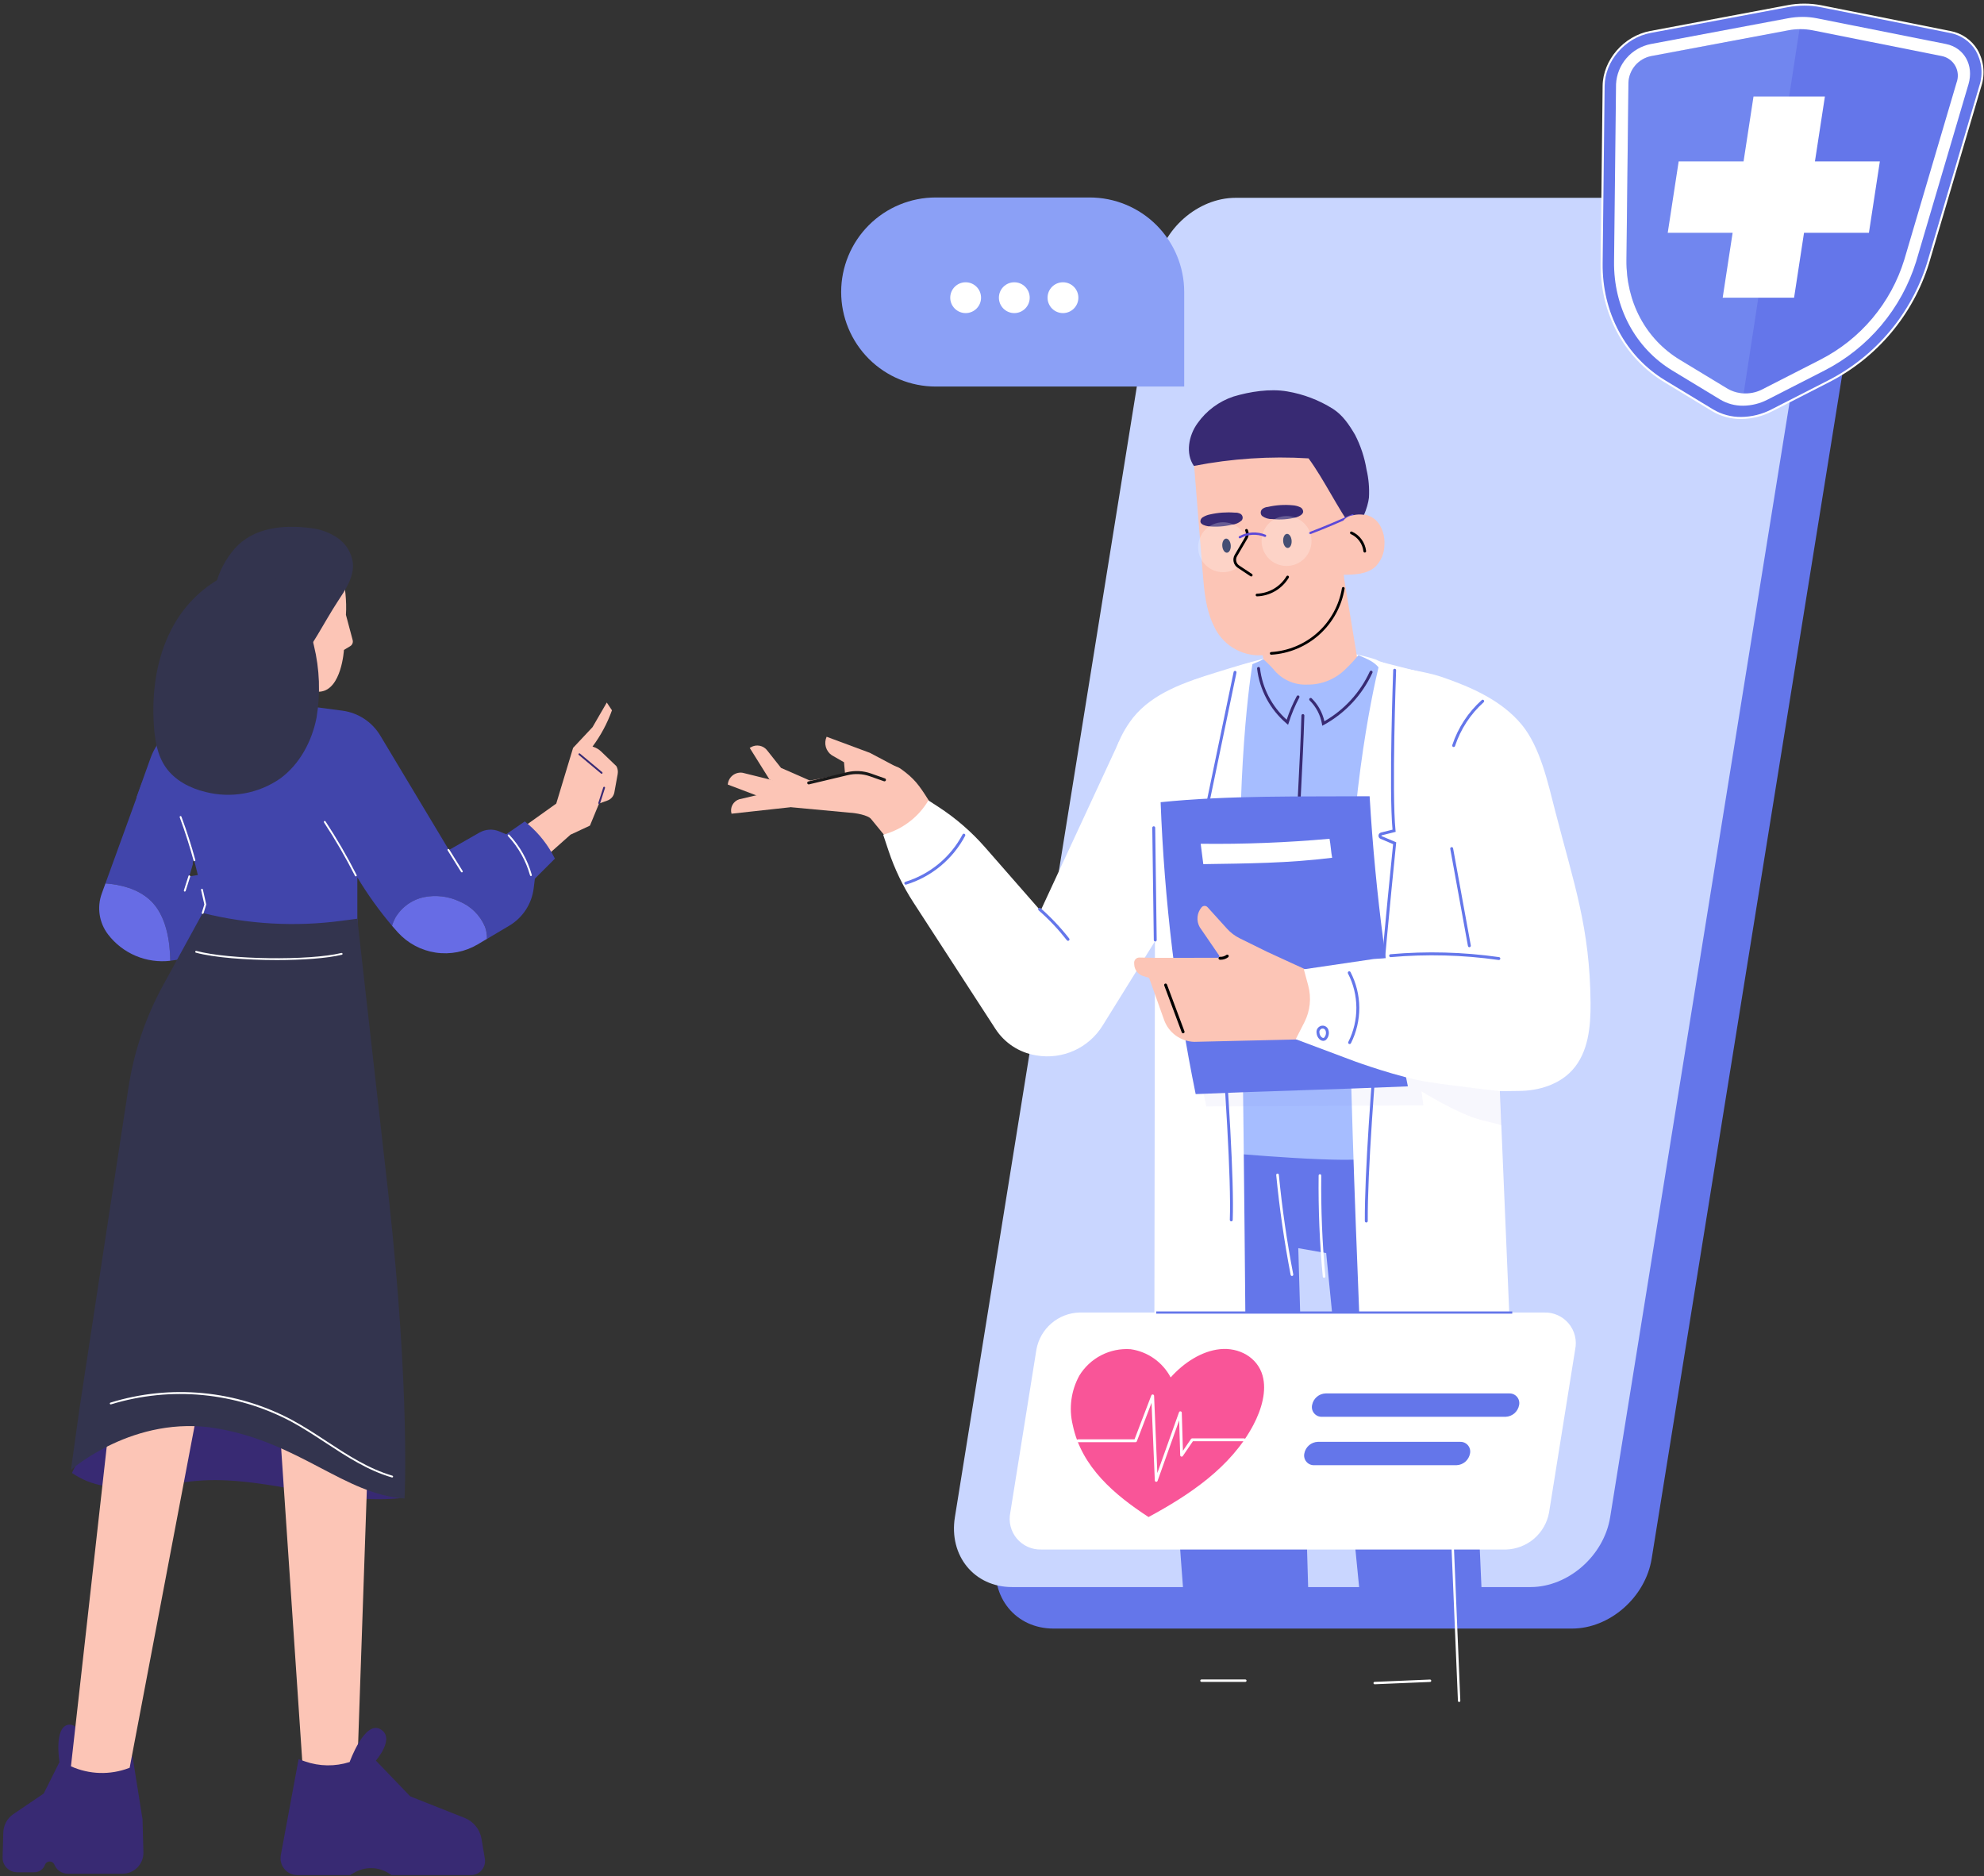 <svg width="478" height="452" viewBox="0 0 478 452" fill="none" xmlns="http://www.w3.org/2000/svg">
<rect x="0" y="0" width="478" height="452" fill="#333333" stroke="none"/>
<path d="M62.51 227.958L60.785 208.813L45.607 211.141L46.493 208.141L34.276 188.412L25.404 212.85C29.081 213.124 33.232 214.138 36.204 216.92C40.088 220.552 40.962 226.867 41.019 231.485C41.275 231.455 41.531 231.421 41.787 231.38L62.51 227.958Z" fill="#4145AB"/>
<path d="M36.206 216.92C33.231 214.137 29.081 213.12 25.406 212.85L24.52 215.288C23.926 216.925 23.753 218.685 24.018 220.407C24.282 222.129 24.976 223.756 26.034 225.14C27.768 227.406 30.061 229.183 32.689 230.295C35.317 231.408 38.189 231.818 41.023 231.486C40.966 226.867 40.091 220.551 36.206 216.92Z" fill="#676CE5"/>
<path d="M81.369 133.273C81.369 133.273 83.812 141.551 83.342 148.131L84.966 154.218C85.04 154.495 85.022 154.79 84.913 155.056C84.805 155.322 84.613 155.546 84.366 155.693L82.866 156.593C82.866 156.593 82.303 166.174 77.133 166.645H72.903L72.433 175.575H58.803L59.742 165.705L55.983 149.725V136.095L68.672 127.635L81.369 133.273Z" fill="#FCC5B6"/>
<path d="M71.113 160.608C75.013 156.327 78.176 149.756 81.361 144.923C83.219 142.102 85.307 139.058 85.023 135.692C84.881 134.501 84.491 133.353 83.878 132.321C83.265 131.289 82.443 130.397 81.465 129.702C79.493 128.324 77.202 127.472 74.808 127.227C68.096 126.363 61.029 127.127 56.537 132.186C54.307 134.746 52.723 137.802 51.917 141.099C51.111 144.397 51.108 147.839 51.906 151.138C52.636 154.038 50.933 157.409 51.891 160.232C52.561 162.204 55.736 164.24 58.191 164.732C60.518 165.125 62.904 164.955 65.152 164.238C67.4 163.521 69.444 162.276 71.113 160.608Z" fill="#33344E"/>
<path d="M125.278 199.853L134.017 193.611L138.074 180.19L142.756 175.196L146.19 169.266L147.439 171.138C146.317 174.266 144.739 177.211 142.756 179.877L142.992 179.955C143.681 180.184 144.311 180.565 144.834 181.069L148.513 184.604C148.828 185.18 148.936 185.847 148.819 186.494L148.019 190.91C147.939 191.352 147.744 191.765 147.454 192.109C147.164 192.452 146.789 192.713 146.367 192.867L144.322 193.611L142.136 198.916L137.454 201.101L129.027 208.592L125.278 199.853Z" fill="#FCC5B6"/>
<path d="M31.926 423.156L34.341 438.335L34.55 446.287C34.568 446.958 34.451 447.625 34.206 448.25C33.962 448.875 33.595 449.444 33.127 449.925C32.659 450.405 32.099 450.787 31.481 451.048C30.863 451.309 30.199 451.443 29.528 451.443H16.328C15.636 451.443 14.96 451.236 14.387 450.848C13.814 450.46 13.37 449.909 13.113 449.266C13.021 449.036 12.861 448.839 12.654 448.702C12.447 448.565 12.204 448.494 11.956 448.499C11.708 448.504 11.467 448.584 11.266 448.728C11.064 448.873 10.912 449.076 10.828 449.309C10.64 449.833 10.296 450.285 9.842 450.605C9.388 450.925 8.846 451.098 8.29 451.098H4.119C3.653 451.098 3.191 451.005 2.761 450.823C2.332 450.642 1.943 450.376 1.618 450.042C1.292 449.708 1.037 449.312 0.868 448.877C0.698 448.443 0.617 447.979 0.63 447.512L0.797 441.496C0.821 440.624 1.052 439.771 1.472 439.005C1.891 438.24 2.486 437.586 3.208 437.096L10.535 432.124L14.329 424.535C14.329 424.535 12.95 416.256 16.399 415.565C19.848 414.874 22.608 423.844 22.608 423.844L24.678 423.498L31.926 423.156Z" fill="#382A73"/>
<path d="M96.279 360.98C80.466 362.549 64.806 355.85 48.939 356.688C40.895 357.113 32.815 359.47 24.901 357.969C22.187 357.5 19.606 356.45 17.336 354.89C22.317 344.08 33.057 336.577 44.728 334.238C56.399 331.899 68.67 334.238 79.519 339.138C84.058 341.188 88.485 343.746 91.767 347.492C95.049 351.238 97.144 356.075 96.279 360.98Z" fill="#382A73"/>
<path d="M48.139 336.917L31.239 425.917L31.064 425.984C28.823 426.838 26.435 427.241 24.038 427.17C21.641 427.099 19.282 426.556 17.095 425.571L27.443 333.123L48.139 336.917Z" fill="#FCC5B6"/>
<path d="M67.112 339.675L72.977 426.603L86.085 425.914L89.185 335.535L67.112 339.675Z" fill="#FCC5B6"/>
<path d="M71.941 423.845L67.656 446.98C67.547 447.567 67.569 448.171 67.72 448.748C67.871 449.326 68.147 449.863 68.529 450.322C68.91 450.781 69.388 451.15 69.929 451.404C70.469 451.657 71.059 451.788 71.656 451.788H84.356L85.264 451.244C86.545 450.475 88.015 450.08 89.508 450.102C91.002 450.125 92.46 450.565 93.716 451.373L94.36 451.788H113.474C113.966 451.788 114.452 451.681 114.898 451.474C115.344 451.267 115.74 450.965 116.058 450.59C116.376 450.215 116.608 449.775 116.739 449.3C116.87 448.826 116.896 448.329 116.815 447.844L116.015 443.057C115.827 441.932 115.352 440.874 114.635 439.987C113.918 439.1 112.984 438.414 111.923 437.994L98.842 432.815L90.563 424.191C90.563 424.191 95.393 418.671 91.598 416.602C87.803 414.533 84.239 424.537 84.239 424.537C80.731 425.655 76.955 425.603 73.48 424.388L71.941 423.845Z" fill="#382A73"/>
<path d="M144.364 193.716C144.329 193.716 144.295 193.708 144.264 193.692C144.233 193.676 144.207 193.653 144.186 193.625C144.166 193.597 144.152 193.565 144.147 193.53C144.142 193.496 144.144 193.461 144.155 193.428L145.344 189.714C145.362 189.658 145.401 189.612 145.453 189.585C145.506 189.558 145.566 189.553 145.622 189.571C145.678 189.589 145.724 189.628 145.751 189.68C145.778 189.733 145.783 189.793 145.765 189.849L144.575 193.562C144.561 193.607 144.533 193.646 144.495 193.674C144.457 193.701 144.411 193.716 144.364 193.716Z" fill="#382A73"/>
<path d="M144.951 186.433C144.899 186.433 144.849 186.415 144.809 186.381L139.448 181.897C139.403 181.86 139.375 181.806 139.37 181.748C139.365 181.689 139.383 181.631 139.421 181.587C139.458 181.542 139.512 181.514 139.57 181.509C139.628 181.504 139.686 181.522 139.731 181.559L145.092 186.043C145.127 186.072 145.152 186.112 145.163 186.155C145.175 186.199 145.173 186.245 145.157 186.288C145.142 186.33 145.114 186.367 145.077 186.393C145.039 186.419 144.995 186.433 144.95 186.433H144.951Z" fill="#382A73"/>
<path d="M133.626 206.748C132.073 203.643 129.915 200.88 127.279 198.621L126.444 197.903L121.959 201.003L120.293 200.31C119.523 199.989 118.69 199.849 117.858 199.901C117.026 199.953 116.217 200.195 115.493 200.61L108.163 204.798L91.611 177.212C90.641 175.595 89.319 174.218 87.744 173.182C86.168 172.146 84.38 171.479 82.511 171.229L75.611 170.31C74.994 170.227 74.373 170.155 73.756 170.093L73.328 168.234L66.695 167.634C66.059 167.575 65.42 167.575 64.784 167.634L58.495 168.234L58.154 170.456C55.42 170.864 52.716 171.455 50.061 172.226L46.153 173.358C43.886 174.015 41.808 175.201 40.089 176.817C38.37 178.434 37.059 180.436 36.264 182.658L32.905 192.039C34.724 197.208 36.87 202.321 40.305 206.592C41.784 208.433 43.643 209.936 45.127 211.768L46.727 207.057L48.838 215.498L48.149 223.087H86.094V211.393C88.565 215.507 91.367 219.413 94.471 223.072C94.645 222.426 94.894 221.803 95.212 221.214C95.945 219.938 96.937 218.831 98.124 217.963C99.312 217.094 100.668 216.485 102.106 216.174C105.003 215.575 108.016 215.931 110.693 217.188C113.485 218.336 115.707 220.545 116.872 223.33C117.205 224.256 117.361 225.236 117.331 226.219L122.697 223.033C124.296 222.083 125.657 220.78 126.675 219.224C127.694 217.668 128.344 215.9 128.575 214.054L128.868 211.705L133.697 206.875L133.626 206.748Z" fill="#4145AB"/>
<path d="M116.862 223.323C115.697 220.539 113.475 218.33 110.684 217.181C108.006 215.925 104.993 215.569 102.096 216.169C100.658 216.48 99.302 217.089 98.114 217.957C96.927 218.825 95.935 219.932 95.202 221.207C94.885 221.796 94.636 222.42 94.461 223.066C94.933 223.617 95.396 224.142 95.85 224.642C98.235 227.266 101.453 228.987 104.96 229.514C108.467 230.04 112.048 229.341 115.099 227.533L117.322 226.213C117.352 225.23 117.196 224.249 116.862 223.323Z" fill="#676CE5"/>
<path d="M111.274 210.187C111.237 210.188 111.2 210.179 111.167 210.161C111.135 210.144 111.107 210.119 111.086 210.087L107.848 204.887C107.831 204.863 107.819 204.835 107.813 204.806C107.807 204.776 107.807 204.746 107.814 204.717C107.82 204.688 107.832 204.66 107.849 204.635C107.866 204.611 107.888 204.59 107.913 204.574C107.939 204.559 107.967 204.548 107.997 204.544C108.026 204.539 108.056 204.541 108.085 204.548C108.114 204.556 108.141 204.569 108.165 204.587C108.189 204.605 108.208 204.628 108.223 204.655L111.461 209.854C111.491 209.904 111.5 209.963 111.487 210.019C111.474 210.075 111.44 210.124 111.391 210.155C111.356 210.177 111.315 210.188 111.274 210.187Z" fill="white"/>
<path d="M46.851 207.491C46.803 207.491 46.755 207.475 46.717 207.446C46.678 207.416 46.651 207.375 46.638 207.328C45.684 203.828 44.562 200.328 43.303 196.928C43.291 196.9 43.285 196.871 43.285 196.841C43.285 196.81 43.291 196.781 43.303 196.753C43.315 196.726 43.332 196.701 43.354 196.68C43.376 196.659 43.401 196.643 43.429 196.633C43.458 196.622 43.487 196.618 43.517 196.619C43.547 196.621 43.577 196.629 43.604 196.642C43.631 196.655 43.655 196.674 43.674 196.697C43.694 196.72 43.708 196.746 43.717 196.775C44.981 200.188 46.107 203.699 47.064 207.212C47.079 207.268 47.071 207.329 47.042 207.379C47.013 207.43 46.965 207.467 46.908 207.483C46.889 207.488 46.87 207.49 46.851 207.491Z" fill="white"/>
<path d="M85.727 211.149C85.686 211.15 85.645 211.139 85.61 211.117C85.574 211.096 85.546 211.065 85.527 211.028C83.281 206.592 80.785 202.287 78.052 198.134C78.024 198.085 78.015 198.028 78.028 197.973C78.041 197.918 78.075 197.87 78.122 197.839C78.169 197.808 78.227 197.796 78.282 197.806C78.338 197.816 78.387 197.847 78.421 197.892C81.164 202.059 83.668 206.379 85.921 210.83C85.934 210.856 85.943 210.885 85.945 210.914C85.947 210.944 85.944 210.973 85.934 211.001C85.925 211.029 85.91 211.055 85.891 211.077C85.871 211.099 85.848 211.117 85.821 211.13C85.791 211.143 85.759 211.15 85.727 211.149Z" fill="white"/>
<path d="M127.915 211.079C127.867 211.079 127.82 211.063 127.782 211.033C127.744 211.004 127.717 210.963 127.704 210.917C126.713 207.377 124.89 204.125 122.386 201.433C122.365 201.412 122.348 201.387 122.337 201.359C122.326 201.332 122.32 201.302 122.321 201.272C122.321 201.242 122.327 201.213 122.34 201.185C122.352 201.158 122.369 201.134 122.391 201.113C122.413 201.093 122.439 201.078 122.467 201.068C122.495 201.058 122.525 201.053 122.555 201.055C122.585 201.057 122.614 201.065 122.64 201.078C122.667 201.091 122.691 201.11 122.71 201.133C125.262 203.877 127.12 207.191 128.129 210.799C128.145 210.855 128.137 210.916 128.108 210.967C128.079 211.018 128.031 211.055 127.975 211.071C127.956 211.076 127.935 211.079 127.915 211.079Z" fill="white"/>
<path d="M48.829 219.976L39.269 237.434C35.095 245.054 32.286 253.346 30.969 261.934L26.404 291.728L19.159 339.328L17.09 354.16C17.09 354.16 32.268 340.707 52.276 344.16C72.284 347.613 82.976 360.028 97.465 361.06C97.465 361.06 98.845 335.879 93.671 288.62L86.082 221.353L82.302 221.853C71.124 223.343 59.766 222.703 48.826 219.969L48.829 219.976Z" fill="#33344E"/>
<path d="M66.715 231.313C59.275 231.313 51.515 230.702 47.209 229.537C47.18 229.531 47.152 229.519 47.127 229.501C47.102 229.484 47.081 229.462 47.066 229.436C47.05 229.411 47.04 229.382 47.035 229.352C47.031 229.322 47.033 229.292 47.041 229.263C47.049 229.234 47.062 229.207 47.081 229.183C47.1 229.16 47.123 229.14 47.15 229.126C47.176 229.112 47.205 229.103 47.235 229.1C47.265 229.098 47.295 229.101 47.324 229.111C55.124 231.227 74.381 231.501 82.241 229.611C82.27 229.602 82.301 229.598 82.331 229.602C82.362 229.605 82.391 229.614 82.418 229.629C82.444 229.644 82.467 229.664 82.486 229.689C82.504 229.713 82.517 229.741 82.524 229.771C82.531 229.801 82.532 229.832 82.526 229.862C82.52 229.892 82.509 229.92 82.491 229.946C82.474 229.971 82.452 229.992 82.426 230.009C82.4 230.025 82.371 230.036 82.341 230.04C78.77 230.899 72.852 231.313 66.715 231.313Z" fill="white"/>
<path d="M94.492 355.982C94.471 355.983 94.45 355.98 94.43 355.973C88.611 354.288 83.449 350.903 78.456 347.627C75.771 345.866 72.994 344.045 70.146 342.507C56.798 335.437 41.191 333.946 26.746 338.363C26.69 338.38 26.629 338.375 26.578 338.347C26.526 338.32 26.486 338.274 26.469 338.218C26.451 338.162 26.457 338.101 26.484 338.049C26.511 337.997 26.558 337.958 26.614 337.94C33.819 335.716 41.393 334.94 48.9 335.657C56.407 336.374 63.697 338.57 70.351 342.117C73.217 343.665 76.001 345.492 78.695 347.258C83.66 350.515 88.795 353.884 94.55 355.55C94.601 355.565 94.645 355.597 94.673 355.642C94.702 355.686 94.714 355.74 94.706 355.792C94.699 355.845 94.673 355.893 94.633 355.928C94.593 355.963 94.542 355.982 94.489 355.982H94.492Z" fill="white"/>
<path d="M48.83 220.194C48.808 220.194 48.786 220.191 48.765 220.184C48.737 220.176 48.712 220.162 48.689 220.143C48.667 220.125 48.649 220.102 48.635 220.077C48.621 220.051 48.613 220.023 48.61 219.994C48.608 219.966 48.611 219.937 48.619 219.909L49.233 217.915L48.441 214.408C48.428 214.351 48.438 214.291 48.469 214.241C48.5 214.191 48.549 214.156 48.606 214.142C48.664 214.129 48.724 214.139 48.774 214.17C48.823 214.201 48.859 214.251 48.872 214.308L49.689 217.93L49.041 220.036C49.028 220.081 49 220.121 48.962 220.15C48.924 220.178 48.877 220.194 48.83 220.194Z" fill="white"/>
<path d="M44.515 214.812C44.493 214.812 44.47 214.809 44.449 214.802C44.421 214.794 44.396 214.78 44.373 214.761C44.351 214.742 44.333 214.72 44.319 214.694C44.306 214.668 44.298 214.64 44.295 214.611C44.293 214.582 44.296 214.553 44.305 214.525L45.398 211.075C45.405 211.046 45.418 211.018 45.437 210.994C45.455 210.97 45.478 210.949 45.505 210.935C45.531 210.92 45.56 210.91 45.59 210.907C45.621 210.904 45.651 210.908 45.68 210.917C45.709 210.926 45.736 210.941 45.758 210.961C45.781 210.981 45.8 211.006 45.813 211.033C45.826 211.06 45.833 211.09 45.834 211.121C45.835 211.151 45.829 211.181 45.818 211.209L44.726 214.658C44.712 214.703 44.684 214.742 44.646 214.77C44.608 214.797 44.562 214.812 44.515 214.812Z" fill="white"/>
<path d="M41.352 151.538C37.659 158.588 36.552 166.78 37.067 174.722C37.297 178.275 37.892 181.953 39.93 184.874C42.135 188.034 45.797 189.924 49.545 190.823C52.59 191.596 55.764 191.708 58.856 191.153C61.948 190.598 64.885 189.388 67.471 187.605C72.191 184.163 75.132 178.647 76.264 172.918C77.233 167.138 77.017 161.222 75.628 155.528C74.422 149.916 72.365 144.151 67.961 140.469C65.732 138.561 63.003 137.333 60.097 136.929C57.797 136.7 55.585 137.991 53.605 139.029C48.352 141.867 44.081 146.227 41.352 151.538Z" fill="#33344E"/>
<path d="M434.231 131.409C434.821 131.384 435.385 131.158 435.829 130.768C436.273 130.379 436.571 129.849 436.672 129.267L440.181 107.457C440.239 107.197 440.238 106.927 440.176 106.668C440.115 106.408 439.995 106.167 439.827 105.96C439.658 105.754 439.445 105.588 439.203 105.477C438.961 105.365 438.697 105.31 438.431 105.315C437.84 105.34 437.276 105.566 436.832 105.955C436.388 106.345 436.09 106.875 435.988 107.457L432.48 129.267C432.422 129.527 432.424 129.796 432.486 130.056C432.547 130.315 432.667 130.556 432.835 130.763C433.004 130.969 433.217 131.134 433.459 131.246C433.701 131.358 433.965 131.414 434.231 131.409Z" fill="white"/>
<path d="M426.477 179.589C427.067 179.564 427.631 179.338 428.075 178.948C428.519 178.559 428.816 178.03 428.918 177.448L434.776 141.039C434.834 140.779 434.832 140.509 434.77 140.25C434.708 139.99 434.589 139.748 434.42 139.542C434.252 139.336 434.038 139.171 433.796 139.059C433.554 138.947 433.29 138.892 433.024 138.897C432.434 138.922 431.87 139.148 431.426 139.538C430.982 139.927 430.685 140.457 430.584 141.039L424.727 177.448C424.669 177.708 424.67 177.977 424.732 178.237C424.793 178.496 424.913 178.737 425.081 178.944C425.25 179.15 425.463 179.315 425.705 179.427C425.947 179.539 426.211 179.594 426.477 179.589Z" fill="white"/>
<path d="M253.833 392.383H378.733C387.833 392.383 396.433 384.841 397.933 375.536L446.376 74.509C447.876 65.209 441.706 57.662 432.602 57.662H307.702C298.602 57.662 290.002 65.205 288.502 74.509L240.06 375.537C238.56 384.841 244.729 392.383 253.833 392.383Z" fill="#6476EA"/>
<path d="M243.833 382.383H368.733C377.833 382.383 386.433 374.841 387.933 365.536L436.376 64.509C437.876 55.209 431.706 47.662 422.602 47.662H297.702C288.602 47.662 280.002 55.205 278.502 64.509L230.06 365.537C228.56 374.841 234.729 382.383 243.833 382.383Z" fill="#C9D6FF"/>
<path d="M419.486 100.707C417.074 100.729 414.701 100.09 412.626 98.858L401.079 91.858C391.428 86.006 385.746 75.382 385.879 63.44L386.358 20.702C386.427 14.587 391.37 8.879 397.614 7.702L430.623 1.502C431.981 1.245 433.36 1.115 434.742 1.113C436.087 1.112 437.429 1.242 438.749 1.503L469.849 7.703C475.735 8.876 478.929 14.585 477.124 20.703L464.508 63.44C462.614 69.529 459.524 75.179 455.419 80.059C451.314 84.939 446.277 88.95 440.602 91.858L426.902 98.858C424.61 100.05 422.069 100.683 419.486 100.707Z" fill="#6476EA"/>
<path d="M419.483 100.949C417.027 100.971 414.611 100.319 412.499 99.065L400.95 92.065C391.227 86.165 385.502 75.465 385.637 63.437L386.116 20.699C386.184 14.473 391.216 8.66 397.569 7.467L430.577 1.267C433.291 0.744 436.081 0.744 438.795 1.267L469.895 7.467C471.237 7.714 472.511 8.241 473.635 9.015C474.76 9.788 475.708 10.789 476.419 11.954C477.185 13.275 477.665 14.743 477.827 16.262C477.988 17.781 477.828 19.317 477.357 20.77L464.741 63.507C462.837 69.627 459.73 75.306 455.604 80.211C451.478 85.117 446.415 89.149 440.711 92.073L427.018 99.073C424.689 100.283 422.107 100.925 419.483 100.949ZM434.743 1.355C433.375 1.357 432.009 1.486 430.665 1.74L397.659 7.94C391.523 9.092 386.666 14.697 386.599 20.701L386.12 63.439C385.987 75.294 391.62 85.839 401.201 91.647L412.75 98.647C414.786 99.855 417.115 100.483 419.482 100.461C422.03 100.438 424.537 99.814 426.798 98.639L440.491 91.639C446.137 88.746 451.148 84.756 455.232 79.901C459.316 75.046 462.39 69.426 464.274 63.368L476.891 20.631C477.343 19.243 477.499 17.775 477.346 16.323C477.194 14.871 476.738 13.467 476.007 12.203C475.33 11.097 474.428 10.145 473.359 9.41C472.289 8.676 471.078 8.175 469.802 7.94L438.702 1.74C437.398 1.483 436.071 1.354 434.742 1.356L434.743 1.355Z" fill="white"/>
<path d="M419.937 97.75C418.01 97.767 416.115 97.257 414.457 96.273L402.908 89.273C393.995 83.867 388.746 74.055 388.87 63.024L389.349 20.286C389.464 17.968 390.352 15.756 391.871 14.002C393.39 12.248 395.453 11.053 397.731 10.608L430.738 4.408C431.91 4.187 433.1 4.074 434.292 4.072C435.45 4.071 436.605 4.184 437.74 4.408L468.846 10.608C473.229 11.481 475.61 15.733 474.264 20.286L461.649 63.024C459.899 68.648 457.044 73.867 453.253 78.374C449.461 82.881 444.808 86.587 439.566 89.273L425.872 96.273C424.038 97.226 422.004 97.732 419.937 97.75Z" fill="white"/>
<path d="M471.401 19.867L458.786 62.605C457.192 67.77 454.578 72.562 451.098 76.698C447.619 80.834 443.344 84.23 438.529 86.684L424.829 93.684C423.522 94.41 422.051 94.791 420.555 94.791C419.06 94.791 417.589 94.41 416.282 93.684L404.733 86.684C396.509 81.696 391.741 72.784 391.856 62.605L392.335 19.867C392.412 18.344 392.996 16.891 393.994 15.738C394.992 14.586 396.347 13.8 397.843 13.507L430.849 7.307C432.792 6.931 434.788 6.931 436.731 7.307L467.837 13.507C468.516 13.643 469.158 13.924 469.718 14.332C470.278 14.739 470.744 15.263 471.082 15.867C471.421 16.471 471.625 17.142 471.68 17.832C471.735 18.523 471.64 19.217 471.401 19.867Z" fill="#6476EA"/>
<g opacity="0.6">
<g opacity="0.6">
<path opacity="0.6" d="M430.854 7.307L397.848 13.507C396.352 13.801 394.997 14.586 393.999 15.739C393 16.891 392.417 18.345 392.34 19.867L391.861 62.605C391.746 72.783 396.514 81.696 404.738 86.684L416.287 93.684C417.442 94.372 418.754 94.751 420.098 94.784L433.542 7.033C432.64 7.05 431.741 7.141 430.854 7.307Z" fill="#A6BDFF"/>
</g>
</g>
<path d="M452.909 38.887L450.275 56.087H434.639L432.244 71.722H415.044L417.437 56.087H401.803L404.439 38.887H420.074L422.469 23.252H439.669L437.269 38.887H452.909Z" fill="white"/>
<path d="M225.436 47.578H262.531C268.572 47.578 274.365 49.978 278.637 54.249C282.908 58.521 285.308 64.314 285.308 70.355V93.132H225.436C219.395 93.132 213.602 90.732 209.33 86.461C205.059 82.189 202.659 76.396 202.659 70.355V70.355C202.659 64.314 205.059 58.521 209.33 54.249C213.602 49.978 219.395 47.578 225.436 47.578Z" fill="#8BA0F6"/>
<path d="M232.651 75.436C234.701 75.436 236.363 73.774 236.363 71.724C236.363 69.674 234.701 68.012 232.651 68.012C230.601 68.012 228.939 69.674 228.939 71.724C228.939 73.774 230.601 75.436 232.651 75.436Z" fill="white"/>
<path d="M244.374 75.436C246.424 75.436 248.086 73.774 248.086 71.724C248.086 69.674 246.424 68.012 244.374 68.012C242.324 68.012 240.662 69.674 240.662 71.724C240.662 73.774 242.324 75.436 244.374 75.436Z" fill="white"/>
<path d="M256.097 75.436C258.147 75.436 259.809 73.774 259.809 71.724C259.809 69.674 258.147 68.012 256.097 68.012C254.047 68.012 252.385 69.674 252.385 71.724C252.385 73.774 254.047 75.436 256.097 75.436Z" fill="white"/>
<path d="M285.388 387.38C288.914 387.887 292.5 388.084 296.081 387.968C302.271 387.844 308.401 387.133 314.559 386.687C314.803 386.67 315.045 386.658 315.29 386.642L312.793 300.731L319.517 301.912L327.865 386.594C331.299 386.693 334.737 386.613 338.158 386.355C342.179 386.001 346.164 385.441 350.151 384.916C352.43 384.618 354.715 384.375 357 384.132L351.909 268.868L282.161 268C282.161 268 279.549 289.528 282.161 339.071C282.988 354.714 284.163 371.598 285.388 387.38Z" fill="#6476EA"/>
<path d="M331.188 405.802C331.114 405.799 331.044 405.769 330.992 405.716C330.939 405.663 330.91 405.592 330.908 405.518C330.906 405.444 330.933 405.372 330.983 405.317C331.033 405.262 331.102 405.229 331.176 405.223L344.528 404.664C344.604 404.664 344.677 404.692 344.733 404.744C344.788 404.795 344.823 404.866 344.828 404.942C344.831 405.018 344.803 405.093 344.751 405.149C344.699 405.205 344.627 405.238 344.551 405.242L331.2 405.8L331.188 405.802Z" fill="white"/>
<path d="M300.035 405.226H289.466C289.389 405.226 289.315 405.196 289.261 405.141C289.206 405.087 289.176 405.013 289.176 404.936C289.176 404.859 289.206 404.786 289.261 404.731C289.315 404.677 289.389 404.646 289.466 404.646H300.035C300.073 404.646 300.111 404.654 300.146 404.668C300.181 404.683 300.213 404.705 300.24 404.731C300.267 404.758 300.288 404.79 300.303 404.825C300.317 404.861 300.325 404.898 300.325 404.936C300.325 404.974 300.317 405.012 300.303 405.047C300.288 405.083 300.267 405.114 300.24 405.141C300.213 405.168 300.181 405.19 300.146 405.204C300.111 405.219 300.073 405.226 300.035 405.226Z" fill="white"/>
<path d="M351.544 410.074C351.47 410.074 351.398 410.045 351.344 409.993C351.291 409.942 351.259 409.871 351.256 409.797L345.9 281.605C345.897 281.566 345.901 281.527 345.914 281.49C345.926 281.453 345.946 281.418 345.971 281.389C345.997 281.36 346.029 281.336 346.064 281.319C346.1 281.302 346.138 281.293 346.177 281.291C346.216 281.29 346.255 281.296 346.292 281.31C346.328 281.324 346.361 281.345 346.39 281.372C346.418 281.399 346.441 281.431 346.456 281.467C346.471 281.503 346.479 281.542 346.479 281.581L351.834 409.772C351.836 409.81 351.83 409.848 351.817 409.883C351.804 409.919 351.784 409.951 351.758 409.979C351.732 410.007 351.702 410.03 351.667 410.046C351.633 410.062 351.596 410.07 351.558 410.072L351.544 410.074Z" fill="white"/>
<path d="M215.736 204.509L209.929 197.403C209.223 196.362 205.982 195.866 204.818 195.811L189.497 194.395L175.343 189.03C175.374 188.602 175.493 188.185 175.694 187.806C175.894 187.426 176.171 187.093 176.507 186.826C176.843 186.559 177.23 186.365 177.645 186.256C178.06 186.146 178.493 186.124 178.917 186.191L190.317 189.012L213.445 184.519C214.095 184.391 214.764 184.401 215.41 184.546C216.056 184.691 216.664 184.969 217.197 185.363C220.247 187.579 221.388 189.074 223.735 192.824L225.358 195.724L215.736 204.509Z" fill="#FCC5B6"/>
<path d="M197.769 189.225L188.169 185.012L184.855 180.828C184.412 180.237 183.768 179.829 183.044 179.682C182.32 179.534 181.568 179.657 180.929 180.028L180.629 180.196L185.384 187.801L193.515 191.331L197.769 189.225Z" fill="#FCC5B6"/>
<path d="M216.892 185.253L209.599 181.392L199.156 177.51C198.804 178.281 198.737 179.153 198.967 179.969C199.197 180.785 199.708 181.494 200.411 181.969L203.345 183.653L203.93 190.166L219.564 188.413L216.892 185.253Z" fill="#FCC5B6"/>
<path d="M190.268 194.512L176.243 196.051C176.039 195.346 176.117 194.589 176.462 193.94C176.807 193.292 177.39 192.803 178.089 192.578L188.57 190.125L192.782 193.519L190.268 194.512Z" fill="#FCC5B6"/>
<path d="M194.838 188.992C194.749 188.991 194.664 188.959 194.598 188.9C194.532 188.841 194.49 188.759 194.48 188.671C194.47 188.584 194.492 188.495 194.543 188.422C194.593 188.35 194.669 188.298 194.755 188.278L204.038 186.061C205.95 185.599 207.955 185.699 209.811 186.351L213.198 187.545C213.245 187.559 213.288 187.583 213.325 187.614C213.363 187.645 213.393 187.684 213.415 187.728C213.437 187.771 213.45 187.819 213.453 187.868C213.457 187.917 213.45 187.966 213.433 188.012C213.417 188.058 213.392 188.1 213.359 188.136C213.326 188.172 213.286 188.201 213.241 188.221C213.197 188.241 213.149 188.252 213.1 188.253C213.051 188.254 213.002 188.245 212.957 188.227L209.57 187.034C207.845 186.43 205.982 186.337 204.206 186.767L194.922 188.983C194.894 188.989 194.866 188.992 194.838 188.992Z" fill="#1A1A1A"/>
<path d="M269.653 178.562L250.704 219.431L237.351 204.172C234.065 200.416 230.277 197.132 226.093 194.412L223.681 192.845C221.434 196.636 217.881 199.477 213.688 200.833L212.788 201.125L214.088 205.024C215.54 209.381 217.54 213.536 220.04 217.388L239.833 247.904C240.916 249.574 242.335 251.001 243.999 252.094C245.662 253.187 247.535 253.923 249.498 254.255L249.712 254.292C252.779 254.815 255.932 254.412 258.768 253.135C261.605 251.857 263.996 249.763 265.637 247.12C273.758 234.026 287.971 211.149 287.971 211.149L285.138 181.511L269.653 178.562Z" fill="white"/>
<path d="M218.226 213.146C218.142 213.146 218.061 213.116 217.998 213.061C217.934 213.006 217.893 212.93 217.881 212.847C217.869 212.764 217.887 212.679 217.932 212.609C217.977 212.538 218.046 212.486 218.126 212.461C221.06 211.558 223.787 210.086 226.152 208.129C228.517 206.172 230.472 203.768 231.908 201.054C231.951 200.972 232.025 200.911 232.114 200.883C232.203 200.855 232.299 200.864 232.381 200.907C232.463 200.951 232.525 201.025 232.552 201.113C232.58 201.202 232.571 201.298 232.528 201.38C231.049 204.176 229.034 206.653 226.597 208.669C224.161 210.685 221.351 212.202 218.328 213.131C218.295 213.141 218.26 213.146 218.226 213.146Z" fill="#6476EA"/>
<path d="M257.319 226.681C257.266 226.681 257.213 226.669 257.166 226.645C257.118 226.622 257.076 226.588 257.043 226.546C255.004 223.935 252.726 221.52 250.237 219.334C250.203 219.303 250.174 219.267 250.154 219.225C250.134 219.184 250.122 219.139 250.119 219.093C250.116 219.048 250.122 219.002 250.137 218.958C250.152 218.914 250.175 218.874 250.205 218.84C250.235 218.805 250.272 218.777 250.313 218.757C250.355 218.736 250.399 218.724 250.445 218.721C250.491 218.718 250.537 218.725 250.581 218.739C250.624 218.754 250.664 218.777 250.699 218.808C253.222 221.023 255.532 223.47 257.599 226.116C257.64 226.167 257.665 226.229 257.672 226.295C257.679 226.36 257.667 226.426 257.638 226.485C257.609 226.544 257.565 226.594 257.509 226.629C257.453 226.663 257.389 226.682 257.323 226.682L257.319 226.681Z" fill="#6476EA"/>
<path d="M278.471 259.478C278.443 256.492 278.711 253.478 278.771 250.862C278.887 245.879 279.004 240.896 279.121 235.913C279.121 228.541 279.464 221.152 279.636 213.782C279.803 206.602 280.887 198.823 279.671 191.735C278.722 186.209 274.122 182.355 268.829 180.602C269.764 177.833 271.162 175.242 272.964 172.94C277.781 166.914 285.598 164.326 292.964 162.032C301.511 159.373 310.238 156.69 319.19 156.846C323.306 156.927 327.388 157.601 331.311 158.846C336.494 161.346 342.126 161.296 347.586 163.182C354.664 165.629 361.832 168.819 366.611 174.582C371.081 179.982 372.953 188.651 374.7 195.443C379.227 213.019 383.052 223.467 383.211 241.617C383.261 247.349 382.676 253.571 378.822 257.817C375.642 261.322 370.715 262.817 365.982 262.844C361.249 262.871 357.375 263.135 352.412 262.426C352.944 264.907 352.952 273.086 350.995 274.641C349.038 276.196 346.468 276.683 343.995 277.052C327.257 279.384 310.252 279.002 293.635 275.921C289.441 275.184 285.002 274.162 282.046 271.1C279.184 268.13 278.511 263.83 278.471 259.478Z" fill="white"/>
<path d="M350.225 179.983C350.187 179.983 350.15 179.977 350.115 179.965C350.071 179.951 350.031 179.928 349.996 179.898C349.961 179.868 349.933 179.831 349.912 179.79C349.891 179.749 349.879 179.704 349.875 179.659C349.872 179.613 349.877 179.567 349.892 179.523C351.272 175.35 353.72 171.61 356.992 168.675C357.061 168.613 357.152 168.581 357.244 168.586C357.337 168.592 357.424 168.633 357.485 168.702C357.547 168.772 357.579 168.862 357.574 168.955C357.569 169.047 357.527 169.134 357.458 169.196C354.279 172.05 351.9 175.686 350.558 179.742C350.535 179.812 350.49 179.873 350.431 179.917C350.371 179.96 350.299 179.983 350.225 179.983Z" fill="#6476EA"/>
<path d="M323.234 135.73L327.423 161.198C327.411 163.223 326.916 165.216 325.978 167.011C324.495 169.821 321.969 171.937 318.943 172.904C315.917 173.871 312.633 173.612 309.795 172.183C308.719 171.65 307.8 170.846 307.127 169.851C306.454 168.857 306.05 167.705 305.954 166.507L301.091 142.172L323.234 135.73Z" fill="#FCC5B6"/>
<path d="M315.014 164.945C313.433 165.025 311.856 164.723 310.416 164.065C308.977 163.407 307.717 162.411 306.743 161.163C306.129 160.434 304.474 158.887 304.37 158.813C303.824 159.133 303.252 159.407 302.661 159.633C298.839 161.11 298.805 162.089 298.561 163.533C297.907 167.392 296.647 170.64 296.1 178.021C295.928 180.335 290.512 277.281 292.82 277.521C296.565 277.913 326.899 280.567 330.269 278.888C333.125 277.465 333.869 168.072 333.551 164.898C333.095 160.387 330.998 159.385 327.263 157.859C326.328 159.029 325.314 160.133 324.229 161.164C323.022 162.377 321.586 163.335 320.003 163.985C318.421 164.634 316.724 164.961 315.014 164.945Z" fill="#A6BDFF"/>
<path d="M310.335 174.631L309.935 174.291C305.997 170.942 303.472 166.226 302.869 161.091C302.859 160.998 302.885 160.905 302.944 160.832C303.002 160.759 303.087 160.712 303.179 160.701C303.272 160.691 303.365 160.718 303.439 160.776C303.512 160.834 303.559 160.919 303.569 161.012C304.131 165.789 306.416 170.198 309.995 173.412C310.641 171.455 311.452 169.557 312.42 167.738C312.442 167.697 312.471 167.661 312.507 167.632C312.542 167.603 312.583 167.581 312.627 167.568C312.671 167.554 312.717 167.55 312.763 167.554C312.808 167.558 312.853 167.572 312.894 167.593C312.934 167.615 312.97 167.644 312.999 167.68C313.029 167.715 313.051 167.756 313.064 167.8C313.077 167.844 313.082 167.89 313.077 167.936C313.073 167.982 313.06 168.026 313.038 168.067C312.007 170.005 311.156 172.034 310.499 174.128L310.335 174.631Z" fill="#382A73"/>
<path d="M312.39 207.368H312.38C312.287 207.365 312.2 207.326 312.136 207.258C312.072 207.191 312.038 207.101 312.04 207.008C312.207 201.252 312.506 195.373 312.796 189.688C313.086 184.003 313.384 178.132 313.551 172.388C313.554 172.297 313.592 172.21 313.658 172.147C313.723 172.084 313.811 172.049 313.902 172.049H313.912C314.005 172.052 314.093 172.091 314.156 172.159C314.22 172.226 314.254 172.316 314.252 172.409C314.085 178.165 313.785 184.043 313.497 189.728C313.209 195.413 312.907 201.284 312.741 207.028C312.738 207.119 312.7 207.205 312.635 207.269C312.569 207.332 312.481 207.368 312.39 207.368Z" fill="#382A73"/>
<path d="M332.459 159.428C332.459 159.428 325.897 184.303 325.077 219.84C324.353 251.209 328.529 342.006 329.518 362.87C329.544 363.414 329.684 363.947 329.929 364.433C330.174 364.92 330.518 365.35 330.94 365.695C331.361 366.04 331.851 366.292 332.376 366.436C332.902 366.579 333.452 366.611 333.99 366.529L360.761 362.442C362.073 362.241 363.265 361.563 364.108 360.539C364.951 359.514 365.386 358.214 365.33 356.888L360.937 252.81L349.137 190.864L347.496 163.255L332.459 159.428Z" fill="white"/>
<path d="M318.569 174.859L318.485 174.378C318.108 172.244 317.077 170.281 315.534 168.76C315.468 168.695 315.43 168.606 315.429 168.513C315.428 168.42 315.464 168.331 315.529 168.265C315.594 168.198 315.683 168.161 315.775 168.16C315.868 168.159 315.958 168.195 316.024 168.26C317.552 169.766 318.613 171.682 319.079 173.777C323.885 171.019 327.71 166.83 330.019 161.793C330.038 161.751 330.065 161.713 330.099 161.682C330.133 161.65 330.172 161.626 330.215 161.61C330.258 161.594 330.304 161.586 330.35 161.588C330.396 161.59 330.441 161.601 330.483 161.62C330.525 161.639 330.562 161.666 330.594 161.7C330.625 161.733 330.649 161.773 330.666 161.816C330.682 161.859 330.689 161.905 330.688 161.951C330.686 161.997 330.675 162.042 330.656 162.084C328.217 167.407 324.13 171.804 318.999 174.626L318.569 174.859Z" fill="#382A73"/>
<path d="M301.841 159.428C301.841 159.428 298.014 180.75 298.834 219.02C299.563 253.003 300.289 343.678 300.442 363.563C300.446 364.031 300.345 364.495 300.146 364.92C299.947 365.344 299.656 365.719 299.294 366.016C298.931 366.313 298.507 366.526 298.052 366.638C297.596 366.75 297.122 366.758 296.663 366.663L283.423 363.918C281.908 363.603 280.548 362.776 279.572 361.575C278.597 360.374 278.065 358.874 278.067 357.327L278.332 174.735L287.694 163.801L301.841 159.428Z" fill="white"/>
<g opacity="0.22">
<path opacity="0.22" d="M289.403 260.708L290.633 266.585L342.933 266.312L342.477 262.939C342.477 262.939 351.453 268.498 356.92 269.865L361.839 271.095L361.293 260.161L345.303 253.461L302.521 255.92L289.403 260.708Z" fill="#5C49D8"/>
</g>
<path d="M296.648 294.269H296.633C296.54 294.265 296.453 294.225 296.39 294.157C296.327 294.089 296.293 293.998 296.297 293.906C297.016 274.471 290.352 202.463 290.284 201.738L290.259 201.466L293.925 200.191L289.689 198.072L297.214 161.907C297.235 161.818 297.29 161.741 297.367 161.692C297.444 161.643 297.537 161.625 297.627 161.644C297.716 161.663 297.795 161.716 297.846 161.791C297.897 161.867 297.917 161.96 297.901 162.05L290.484 197.687L295.723 200.307L291.007 201.948C291.458 206.848 297.695 275.063 296.996 293.933C296.992 294.023 296.955 294.108 296.89 294.171C296.825 294.233 296.738 294.269 296.648 294.269Z" fill="#6476EA"/>
<path d="M278.331 226.843C278.239 226.843 278.15 226.807 278.085 226.742C278.019 226.677 277.982 226.589 277.981 226.497C277.932 223.433 277.865 218.139 277.799 213.021C277.733 207.859 277.664 202.521 277.616 199.435C277.615 199.389 277.624 199.344 277.64 199.301C277.657 199.259 277.682 199.219 277.714 199.187C277.746 199.154 277.784 199.127 277.826 199.109C277.868 199.091 277.913 199.081 277.959 199.08H277.966C278.058 199.08 278.146 199.117 278.211 199.181C278.277 199.246 278.315 199.333 278.316 199.425C278.365 202.511 278.432 207.85 278.5 213.013C278.565 218.131 278.634 223.424 278.681 226.487C278.683 226.58 278.647 226.669 278.583 226.736C278.518 226.803 278.43 226.841 278.337 226.843H278.331Z" fill="#6476EA"/>
<path d="M329.979 191.848C331.36 215.338 334.44 238.697 339.196 261.743C321.904 262.494 305.363 262.856 288.071 263.608C283.339 240.435 280.515 216.913 279.627 193.279C296.113 191.59 313.408 191.961 329.979 191.848Z" fill="#6476EA"/>
<path d="M289.28 203.292C299.64 203.417 310 203.017 320.319 202.092C320.578 203.35 320.692 205.407 320.952 206.666C310.29 207.988 300.652 208.035 289.907 208.202C289.656 206.193 289.532 205.366 289.28 203.292Z" fill="white"/>
<path d="M329.179 294.544C329.086 294.544 328.997 294.508 328.931 294.443C328.865 294.378 328.828 294.289 328.827 294.196C328.697 271.408 335.167 207.971 335.638 203.386L332.601 202.098C332.447 202.032 332.317 201.92 332.23 201.776C332.144 201.633 332.104 201.466 332.117 201.299C332.131 201.132 332.196 200.973 332.304 200.845C332.413 200.717 332.558 200.627 332.721 200.586L335.497 199.892C334.597 190.361 335.65 161.755 335.661 161.464C335.663 161.418 335.673 161.373 335.693 161.331C335.712 161.289 335.739 161.252 335.773 161.22C335.806 161.189 335.846 161.165 335.889 161.149C335.932 161.133 335.978 161.125 336.024 161.127C336.07 161.129 336.115 161.14 336.157 161.159C336.199 161.178 336.236 161.205 336.268 161.239C336.299 161.273 336.323 161.312 336.339 161.355C336.355 161.398 336.363 161.444 336.361 161.49C336.352 161.783 335.282 190.958 336.224 200.121L336.255 200.421L332.89 201.263C332.869 201.267 332.85 201.277 332.837 201.294C332.823 201.31 332.816 201.33 332.816 201.351C332.813 201.372 332.817 201.393 332.827 201.412C332.838 201.43 332.855 201.444 332.875 201.451L336.389 202.942L336.362 203.199C336.292 203.872 329.395 270.699 329.531 294.189C329.531 294.282 329.495 294.371 329.429 294.437C329.364 294.503 329.275 294.541 329.182 294.541L329.179 294.544Z" fill="#6476EA"/>
<path d="M305.327 229.346L298.686 226.073C297.53 225.502 296.492 224.719 295.627 223.764L290.935 218.577C290.844 218.475 290.732 218.395 290.606 218.341C290.481 218.287 290.346 218.26 290.21 218.262C290.073 218.264 289.939 218.296 289.816 218.354C289.693 218.412 289.583 218.496 289.495 218.601C288.939 219.257 288.598 220.068 288.518 220.924C288.438 221.78 288.623 222.64 289.047 223.388L293.705 230.188C293.743 230.243 293.766 230.307 293.77 230.374C293.774 230.441 293.76 230.508 293.729 230.567C293.699 230.627 293.652 230.677 293.595 230.712C293.538 230.747 293.472 230.766 293.405 230.766L278.673 230.782L274.514 230.706C274.344 230.702 274.174 230.734 274.016 230.8C273.859 230.865 273.716 230.962 273.597 231.084C273.479 231.207 273.386 231.352 273.326 231.512C273.266 231.672 273.239 231.842 273.248 232.013L273.271 232.419C273.304 233.038 273.526 233.633 273.907 234.123C274.288 234.613 274.81 234.975 275.403 235.16L276.852 235.612L280.465 245.743C281.003 247.249 281.982 248.558 283.275 249.499C284.568 250.44 286.115 250.97 287.713 251.019L315.198 250.382L316.91 234.666L305.327 229.346Z" fill="#FCC5B6"/>
<path d="M350.641 229.641L330.966 231.059L314.128 233.54L315.183 237.44C315.986 240.407 315.657 243.567 314.26 246.305L312.178 250.382L326.357 255.699C326.357 255.699 337.114 259.638 344.212 260.711C351.455 261.804 361.296 262.898 361.296 262.898L372.641 254.698L354.009 236.557L350.641 229.641Z" fill="white"/>
<path d="M285.042 248.962C284.97 248.962 284.901 248.941 284.842 248.9C284.783 248.859 284.739 248.801 284.714 248.734L280.498 237.443C280.465 237.356 280.469 237.26 280.507 237.175C280.546 237.091 280.616 237.025 280.703 236.993C280.79 236.96 280.887 236.964 280.971 237.002C281.056 237.041 281.121 237.111 281.154 237.198L285.37 248.49C285.402 248.577 285.399 248.674 285.36 248.758C285.321 248.842 285.251 248.908 285.164 248.94C285.125 248.955 285.083 248.963 285.042 248.962Z" fill="black"/>
<path d="M294.097 231.236C294.031 231.236 293.963 231.236 293.897 231.229C293.804 231.222 293.718 231.179 293.656 231.109C293.595 231.039 293.565 230.947 293.571 230.854C293.578 230.761 293.621 230.675 293.691 230.614C293.761 230.553 293.853 230.522 293.946 230.529C294.496 230.563 295.04 230.4 295.481 230.07C295.555 230.017 295.646 229.994 295.736 230.008C295.826 230.021 295.907 230.069 295.963 230.141C296.018 230.213 296.043 230.304 296.033 230.394C296.022 230.484 295.977 230.567 295.907 230.625C295.386 231.019 294.751 231.234 294.097 231.236Z" fill="black"/>
<path d="M361.094 231.298H361.051C352.446 230.072 343.729 229.841 335.072 230.61C335.026 230.614 334.98 230.61 334.935 230.596C334.891 230.583 334.85 230.561 334.815 230.531C334.743 230.472 334.697 230.386 334.688 230.294C334.679 230.201 334.707 230.108 334.767 230.036C334.826 229.964 334.911 229.919 335.004 229.91C343.713 229.136 352.482 229.368 361.138 230.602C361.231 230.607 361.317 230.65 361.379 230.719C361.441 230.789 361.472 230.881 361.466 230.973C361.461 231.066 361.418 231.153 361.349 231.215C361.279 231.276 361.188 231.307 361.095 231.302L361.094 231.298Z" fill="#6476EA"/>
<path d="M325.158 251.551C325.103 251.551 325.049 251.538 325 251.513C324.959 251.492 324.922 251.463 324.892 251.428C324.862 251.393 324.84 251.353 324.825 251.309C324.811 251.265 324.806 251.219 324.81 251.173C324.814 251.127 324.827 251.082 324.848 251.041C326.139 248.477 326.804 245.642 326.788 242.771C326.771 239.9 326.075 237.074 324.755 234.524C324.715 234.442 324.709 234.349 324.737 234.262C324.766 234.176 324.826 234.104 324.907 234.062C324.987 234.02 325.081 234.01 325.168 234.035C325.255 234.061 325.329 234.119 325.374 234.198C326.746 236.847 327.471 239.784 327.488 242.767C327.506 245.75 326.815 248.695 325.474 251.36C325.444 251.418 325.399 251.467 325.343 251.501C325.287 251.534 325.223 251.552 325.158 251.551Z" fill="#6476EA"/>
<path d="M318.805 250.782C318.46 250.766 318.133 250.622 317.889 250.377C317.489 249.988 317.245 249.467 317.201 248.911C317.132 248.541 317.203 248.159 317.398 247.838C317.594 247.516 317.901 247.278 318.261 247.169C318.606 247.068 318.976 247.1 319.298 247.258C319.621 247.417 319.872 247.69 320.004 248.024C320.173 248.457 320.21 248.93 320.108 249.384C320.007 249.838 319.773 250.251 319.435 250.57C319.253 250.706 319.032 250.78 318.805 250.782ZM318.354 249.853C318.754 250.205 318.946 250.061 319.018 250.006C319.224 249.782 319.364 249.506 319.426 249.207C319.487 248.909 319.466 248.6 319.366 248.313C319.304 248.132 319.175 247.982 319.006 247.894C318.836 247.807 318.639 247.787 318.456 247.841C318.256 247.902 318.087 248.037 317.983 248.218C317.879 248.399 317.847 248.613 317.894 248.816C317.92 249.206 318.083 249.574 318.355 249.854L318.354 249.853Z" fill="#6476EA"/>
<path d="M288.886 103.992C290.886 101.107 294.619 99.992 298.114 99.692C305.134 99.119 312.133 101.014 317.905 105.05C319.984 106.417 321.732 108.23 323.022 110.357C325.368 114.542 324.922 119.748 326.422 124.285C326.99 124.028 327.609 123.902 328.233 123.919C329.073 123.98 329.887 124.24 330.608 124.677C331.329 125.113 331.936 125.715 332.379 126.431C333.254 127.882 333.661 129.567 333.545 131.257C333.543 133.234 332.763 135.13 331.373 136.535C329.389 138.346 326.437 138.461 323.754 138.478C324.074 143.346 321.584 148.097 318.317 151.55C316.447 153.522 314.2 155.099 311.709 156.187C309.218 157.275 306.535 157.853 303.817 157.885C301.437 157.973 299.086 157.348 297.063 156.092C295.04 154.835 293.438 153.004 292.461 150.832C290.506 146.888 290.12 142.376 289.768 137.987C289.006 128.501 288.244 119.015 287.481 109.528C287.318 107.578 287.812 105.629 288.886 103.992Z" fill="#FCC5B6"/>
<path d="M311.471 121.744C312.066 121.783 312.648 121.931 313.19 122.18C313.426 122.272 313.627 122.435 313.766 122.647C313.905 122.858 313.975 123.108 313.966 123.361C313.859 123.982 313.06 124.409 312.291 124.647C310.416 125.134 308.468 125.275 306.542 125.064C305.652 125.102 304.775 124.835 304.058 124.306C303.952 124.192 303.87 124.058 303.816 123.913C303.762 123.767 303.738 123.612 303.744 123.456C303.751 123.301 303.789 123.149 303.855 123.008C303.921 122.868 304.015 122.742 304.13 122.638C304.519 122.339 304.988 122.163 305.477 122.131C307.442 121.683 309.465 121.552 311.471 121.744Z" fill="#382A73"/>
<path d="M291.49 123.953C290.908 124.068 290.351 124.285 289.845 124.593C289.627 124.704 289.451 124.882 289.341 125.101C289.231 125.319 289.193 125.567 289.233 125.808C289.422 126.377 290.273 126.672 291.065 126.792C292.99 126.999 294.937 126.872 296.818 126.415C297.698 126.335 298.526 125.968 299.176 125.37C299.266 125.251 299.33 125.114 299.364 124.969C299.398 124.823 299.401 124.672 299.373 124.526C299.345 124.379 299.287 124.239 299.203 124.117C299.118 123.994 299.008 123.89 298.881 123.812C298.452 123.581 297.967 123.477 297.481 123.512C295.473 123.355 293.453 123.503 291.49 123.953Z" fill="#382A73"/>
<path d="M309.15 130.397C309.215 131.335 309.724 132.064 310.287 132.025C310.85 131.986 311.254 131.194 311.187 130.256C311.12 129.318 310.613 128.589 310.05 128.628C309.487 128.667 309.084 129.463 309.15 130.397Z" fill="#0A1747"/>
<path d="M295.619 133.167C296.182 133.129 296.586 132.336 296.522 131.398C296.457 130.46 295.948 129.731 295.385 129.769C294.822 129.808 294.418 130.6 294.482 131.539C294.547 132.477 295.056 133.206 295.619 133.167Z" fill="#0A1747"/>
<path d="M302.853 143.684C302.767 143.685 302.683 143.652 302.622 143.592C302.56 143.532 302.525 143.449 302.523 143.363C302.522 143.277 302.556 143.193 302.616 143.132C302.676 143.07 302.759 143.034 302.845 143.033C304.282 142.984 305.684 142.575 306.923 141.846C308.162 141.116 309.199 140.089 309.94 138.856C309.962 138.82 309.99 138.787 310.024 138.761C310.059 138.736 310.097 138.717 310.139 138.706C310.18 138.695 310.223 138.693 310.265 138.698C310.308 138.704 310.349 138.718 310.386 138.74C310.422 138.762 310.455 138.79 310.48 138.824C310.506 138.858 310.525 138.897 310.536 138.939C310.547 138.98 310.55 139.023 310.544 139.065C310.538 139.108 310.524 139.149 310.502 139.185C309.704 140.512 308.587 141.619 307.252 142.405C305.918 143.191 304.409 143.631 302.861 143.685L302.853 143.684Z" fill="black"/>
<path d="M306.267 157.747C306.183 157.746 306.103 157.712 306.044 157.654C305.984 157.595 305.949 157.516 305.946 157.432C305.944 157.349 305.973 157.267 306.029 157.205C306.085 157.142 306.163 157.104 306.246 157.098C310.413 156.841 314.369 155.179 317.469 152.383C320.569 149.587 322.628 145.822 323.311 141.704C323.318 141.661 323.333 141.621 323.356 141.585C323.379 141.549 323.408 141.517 323.443 141.492C323.478 141.467 323.517 141.45 323.559 141.44C323.6 141.43 323.643 141.429 323.685 141.436C323.728 141.443 323.768 141.458 323.804 141.481C323.84 141.504 323.872 141.533 323.897 141.568C323.921 141.603 323.939 141.642 323.949 141.684C323.959 141.725 323.96 141.768 323.953 141.811C323.245 146.073 321.113 149.97 317.905 152.865C314.697 155.759 310.602 157.48 306.289 157.747H306.267Z" fill="black"/>
<path d="M326.099 127.705C322.367 122.624 318.999 115.52 315.269 110.44C306.019 109.868 296.733 110.479 287.638 112.258C285.573 109.284 286.378 104.919 288.507 101.99C290.631 98.972 293.666 96.713 297.168 95.544C301.151 94.344 306.014 93.596 310.114 94.304C314.011 94.959 317.741 96.376 321.089 98.474C323.477 99.982 325.027 102.308 326.46 104.741C327.818 107.375 328.754 110.206 329.234 113.13C329.756 115.348 329.952 117.631 329.816 119.905C329.572 122.168 327.994 126.445 326.099 127.705Z" fill="#382A73"/>
<path d="M315.658 128.703C315.594 128.703 315.532 128.68 315.482 128.639C315.433 128.598 315.399 128.541 315.388 128.478C315.376 128.415 315.386 128.35 315.417 128.293C315.448 128.237 315.498 128.194 315.558 128.17C319.248 126.77 322.397 125.388 325.73 123.927C325.763 123.908 325.801 123.896 325.839 123.892C325.877 123.888 325.916 123.892 325.953 123.904C325.989 123.916 326.023 123.936 326.051 123.962C326.08 123.987 326.103 124.019 326.119 124.054C326.134 124.089 326.142 124.127 326.142 124.166C326.142 124.204 326.134 124.242 326.118 124.278C326.103 124.313 326.08 124.344 326.051 124.37C326.023 124.396 325.989 124.415 325.952 124.427C322.612 125.892 319.458 127.275 315.752 128.682C315.722 128.694 315.691 128.702 315.658 128.703Z" fill="#5C49D8"/>
<g opacity="0.49">
<path opacity="0.49" d="M311.802 136.077C314.964 135.066 316.708 131.682 315.697 128.519C314.686 125.357 311.302 123.613 308.139 124.624C304.977 125.635 303.233 129.019 304.244 132.181C305.255 135.344 308.639 137.088 311.802 136.077Z" fill="white"/>
</g>
<g opacity="0.49">
<path opacity="0.49" d="M296.5 137.573C299.662 136.562 301.406 133.178 300.395 130.015C299.384 126.853 296 125.109 292.837 126.12C289.675 127.131 287.931 130.515 288.942 133.678C289.953 136.84 293.337 138.584 296.5 137.573Z" fill="white"/>
</g>
<path d="M300.434 129.872C300.221 130.306 299.95 130.71 299.628 131.072C298.82 132.104 298.158 133.243 297.66 134.456C297.527 134.724 297.464 135.021 297.475 135.32C297.563 135.724 297.796 136.081 298.13 136.325C299.099 137.086 300.173 137.702 301.32 138.152C301.453 138.235 301.602 138.288 301.758 138.307C301.913 138.326 302.071 138.311 302.22 138.263C302.347 138.17 302.447 138.045 302.509 137.9C302.571 137.755 302.593 137.597 302.572 137.441C302.585 135.984 302.095 134.56 302.072 133.103C302.054 131.903 302.355 130.717 302.317 129.522C302.325 129.136 302.234 128.755 302.052 128.416C301.952 128.242 301.807 128.099 301.633 128.001C301.459 127.903 301.261 127.854 301.061 127.858C300.674 127.886 300.311 128.231 300.401 128.598C300.565 129.005 300.576 129.457 300.434 129.872Z" fill="#FCC5B6"/>
<path d="M301.452 138.891C301.388 138.891 301.326 138.872 301.272 138.837L298.191 136.788C297.698 136.459 297.348 135.955 297.216 135.377C297.083 134.8 297.176 134.193 297.476 133.683L299.959 129.454C300.096 129.221 300.173 128.958 300.184 128.688C300.195 128.419 300.139 128.151 300.022 127.908C299.987 127.83 299.983 127.742 300.012 127.662C300.04 127.582 300.099 127.517 300.176 127.48C300.252 127.443 300.34 127.437 300.421 127.464C300.502 127.491 300.568 127.549 300.607 127.625C300.772 127.964 300.85 128.338 300.835 128.715C300.82 129.092 300.712 129.459 300.52 129.784L298.036 134.013C297.82 134.38 297.753 134.817 297.849 135.232C297.945 135.648 298.196 136.011 298.551 136.247L301.633 138.296C301.692 138.334 301.738 138.391 301.762 138.457C301.787 138.523 301.789 138.596 301.769 138.664C301.748 138.732 301.706 138.791 301.649 138.833C301.592 138.874 301.523 138.897 301.452 138.896V138.891Z" fill="black"/>
<path d="M298.707 129.706C298.646 129.706 298.587 129.685 298.539 129.648C298.491 129.61 298.456 129.558 298.441 129.499C298.426 129.44 298.431 129.378 298.455 129.322C298.479 129.266 298.521 129.219 298.574 129.189C299.537 128.664 300.604 128.359 301.7 128.298C302.795 128.238 303.89 128.422 304.905 128.837C304.969 128.868 305.019 128.921 305.045 128.988C305.07 129.054 305.069 129.127 305.042 129.193C305.014 129.258 304.963 129.311 304.898 129.34C304.833 129.368 304.76 129.37 304.693 129.346C303.753 128.969 302.741 128.802 301.73 128.858C300.718 128.915 299.731 129.192 298.839 129.672C298.799 129.695 298.753 129.706 298.707 129.706Z" fill="#5C49D8"/>
<path d="M325.842 124.177C325.14 124.287 324.486 124.6 323.959 125.077C323.419 125.709 323.114 126.508 323.097 127.339C322.984 128.168 323.152 129.012 323.573 129.734C324.028 130.353 324.682 130.797 325.425 130.989C326.719 131.37 328.11 131.226 329.298 130.589C329.849 130.329 330.289 129.88 330.539 129.324C330.706 128.71 330.698 128.062 330.516 127.452C330.383 126.786 330.249 126.117 330.116 125.445C330.029 125.012 330 124.445 329.543 124.251C328.339 123.888 327.059 123.863 325.842 124.177Z" fill="#FCC5B6"/>
<path d="M328.809 133.133C328.729 133.133 328.651 133.103 328.592 133.049C328.533 132.995 328.495 132.921 328.487 132.841C328.385 131.944 328.052 131.089 327.519 130.359C326.987 129.63 326.274 129.052 325.45 128.682C325.41 128.665 325.375 128.64 325.345 128.609C325.315 128.578 325.292 128.542 325.276 128.502C325.245 128.421 325.246 128.331 325.281 128.251C325.316 128.172 325.381 128.109 325.461 128.077C325.542 128.046 325.633 128.047 325.712 128.082C326.64 128.499 327.444 129.151 328.044 129.973C328.644 130.795 329.02 131.759 329.134 132.77C329.139 132.813 329.135 132.855 329.123 132.896C329.111 132.937 329.091 132.976 329.064 133.009C329.037 133.042 329.004 133.07 328.966 133.09C328.929 133.111 328.887 133.124 328.845 133.128L328.809 133.133Z" fill="black"/>
<path d="M354.015 228.217C353.933 228.217 353.854 228.188 353.791 228.136C353.728 228.083 353.685 228.01 353.67 227.93L349.407 204.53C349.396 204.484 349.395 204.436 349.404 204.389C349.412 204.343 349.43 204.298 349.456 204.259C349.482 204.219 349.515 204.186 349.555 204.16C349.594 204.133 349.639 204.116 349.686 204.107C349.732 204.099 349.78 204.1 349.826 204.11C349.872 204.121 349.916 204.141 349.954 204.168C349.992 204.196 350.024 204.232 350.049 204.272C350.073 204.313 350.089 204.358 350.095 204.405L354.358 227.799C354.367 227.844 354.366 227.89 354.357 227.935C354.347 227.98 354.329 228.023 354.303 228.061C354.277 228.099 354.244 228.131 354.205 228.156C354.166 228.181 354.123 228.198 354.078 228.206C354.057 228.212 354.036 228.215 354.015 228.217Z" fill="#6476EA"/>
<path d="M319.009 307.864C318.931 307.864 318.855 307.835 318.797 307.782C318.739 307.729 318.702 307.657 318.694 307.579C317.935 299.486 317.601 291.36 317.694 283.232C317.694 283.148 317.727 283.067 317.786 283.008C317.846 282.948 317.926 282.915 318.01 282.914C318.052 282.914 318.093 282.922 318.132 282.938C318.17 282.955 318.205 282.978 318.234 283.008C318.264 283.037 318.287 283.072 318.303 283.111C318.319 283.15 318.327 283.191 318.327 283.233C318.233 291.338 318.564 299.442 319.32 307.512C319.328 307.596 319.303 307.68 319.25 307.746C319.197 307.812 319.12 307.854 319.036 307.863L319.009 307.864Z" fill="white"/>
<path d="M311.267 307.426C311.193 307.426 311.122 307.4 311.065 307.353C311.008 307.306 310.969 307.241 310.954 307.168C309.428 299.24 308.254 291.147 307.477 283.112C307.469 283.028 307.494 282.945 307.548 282.88C307.602 282.815 307.679 282.774 307.763 282.765C307.805 282.761 307.847 282.765 307.887 282.777C307.927 282.789 307.964 282.809 307.997 282.836C308.029 282.862 308.055 282.895 308.075 282.932C308.094 282.969 308.106 283.01 308.11 283.051C308.887 291.065 310.054 299.139 311.58 307.051C311.596 307.134 311.578 307.22 311.531 307.29C311.483 307.36 311.41 307.408 311.327 307.424C311.307 307.427 311.287 307.428 311.267 307.426Z" fill="white"/>
<path d="M346.131 294.841C346.097 294.841 346.064 294.836 346.031 294.827C340.638 293.067 335.731 287.022 334.616 280.763C334.609 280.721 334.61 280.679 334.619 280.638C334.628 280.598 334.645 280.559 334.669 280.525C334.693 280.49 334.723 280.461 334.758 280.439C334.793 280.416 334.833 280.401 334.874 280.394C334.915 280.386 334.957 280.387 334.998 280.396C335.039 280.405 335.078 280.422 335.112 280.446C335.146 280.47 335.175 280.501 335.198 280.536C335.22 280.571 335.236 280.61 335.243 280.652C336.319 286.697 341.043 292.531 346.228 294.221C346.3 294.244 346.361 294.293 346.4 294.357C346.44 294.422 346.454 294.499 346.442 294.573C346.43 294.648 346.392 294.716 346.334 294.765C346.277 294.814 346.204 294.841 346.128 294.841H346.131Z" fill="white"/>
<path d="M281.7 291.1C281.635 291.099 281.571 291.078 281.518 291.04C281.465 291.003 281.425 290.949 281.403 290.888C281.381 290.826 281.379 290.76 281.396 290.697C281.413 290.634 281.45 290.578 281.5 290.537C283.377 288.979 284.912 287.051 286.01 284.874C287.107 282.696 287.744 280.315 287.88 277.881C287.884 277.796 287.922 277.717 287.984 277.66C288.047 277.604 288.13 277.574 288.214 277.579C288.298 277.583 288.377 277.62 288.434 277.683C288.491 277.746 288.52 277.828 288.516 277.913C288.375 280.436 287.715 282.903 286.578 285.16C285.44 287.416 283.85 289.414 281.905 291.028C281.847 291.075 281.774 291.1 281.7 291.1Z" fill="white"/>
<path d="M362.883 373.334H250.883C249.764 373.371 248.652 373.152 247.631 372.696C246.609 372.239 245.704 371.557 244.984 370.7C244.265 369.843 243.749 368.834 243.476 367.748C243.204 366.663 243.181 365.53 243.41 364.435L249.704 325.134C250.148 322.695 251.415 320.48 253.293 318.861C255.172 317.242 257.548 316.314 260.027 316.234H372.027C373.146 316.198 374.258 316.416 375.28 316.873C376.302 317.329 377.207 318.011 377.926 318.868C378.646 319.725 379.162 320.735 379.435 321.82C379.708 322.906 379.73 324.039 379.501 325.134L373.207 364.435C372.762 366.874 371.495 369.088 369.617 370.708C367.738 372.327 365.362 373.254 362.883 373.334Z" fill="white"/>
<path d="M364.342 315.971H278.567V316.508H364.342V315.971Z" fill="#6476EA"/>
<path d="M301.966 343.333C296.584 353.533 286.482 360.233 276.713 365.507C268.634 360.232 260.568 353.53 258.452 343.333C257.481 339.307 258.047 335.064 260.04 331.433C261.317 329.344 263.144 327.645 265.321 326.523C267.498 325.401 269.941 324.898 272.384 325.07C274.417 325.36 276.352 326.127 278.031 327.309C279.711 328.491 281.086 330.054 282.044 331.87C285.283 328.252 289.562 325.527 293.884 325.07C298.478 324.579 302.952 327.015 304.19 331.433C305.222 335.127 303.969 339.537 301.966 343.333Z" fill="#F95598"/>
<path d="M278.57 357.021H278.518C278.44 357.009 278.368 356.969 278.314 356.91C278.261 356.851 278.23 356.775 278.226 356.696L277.44 337.996L273.899 347.255C273.874 347.319 273.83 347.375 273.773 347.414C273.716 347.453 273.648 347.474 273.579 347.474H259.738C259.647 347.474 259.56 347.438 259.495 347.374C259.431 347.309 259.395 347.222 259.395 347.131C259.395 347.04 259.431 346.953 259.495 346.888C259.56 346.824 259.647 346.788 259.738 346.788H273.338L277.388 336.197C277.416 336.123 277.469 336.062 277.537 336.022C277.606 335.983 277.686 335.968 277.763 335.981C277.841 335.994 277.912 336.033 277.965 336.092C278.017 336.151 278.048 336.226 278.051 336.305L278.833 354.905L284.057 340.263C284.083 340.188 284.136 340.124 284.204 340.083C284.273 340.042 284.354 340.026 284.433 340.039C284.512 340.052 284.584 340.091 284.637 340.151C284.691 340.211 284.721 340.288 284.724 340.368L284.996 349.553L286.941 346.706C286.973 346.66 287.015 346.623 287.064 346.597C287.113 346.571 287.168 346.557 287.224 346.557H299.724C299.815 346.557 299.902 346.593 299.967 346.658C300.031 346.722 300.067 346.809 300.067 346.9C300.067 346.992 300.031 347.079 299.967 347.143C299.902 347.208 299.815 347.244 299.724 347.244H287.408L284.97 350.812C284.929 350.871 284.87 350.917 284.802 350.941C284.734 350.965 284.66 350.967 284.59 350.947C284.521 350.927 284.46 350.885 284.415 350.828C284.371 350.771 284.346 350.701 284.343 350.629L284.093 342.211L278.893 356.797C278.869 356.863 278.825 356.92 278.767 356.96C278.709 357 278.64 357.021 278.57 357.021Z" fill="white"/>
<path d="M362.727 341.357H318.48C318.126 341.368 317.774 341.299 317.451 341.155C317.128 341.01 316.842 340.794 316.614 340.523C316.387 340.252 316.224 339.933 316.137 339.589C316.051 339.246 316.044 338.888 316.116 338.541C316.257 337.769 316.658 337.068 317.252 336.556C317.847 336.044 318.599 335.751 319.383 335.726H363.63C363.984 335.714 364.336 335.784 364.659 335.928C364.982 336.072 365.268 336.288 365.496 336.559C365.724 336.83 365.887 337.149 365.973 337.493C366.059 337.836 366.066 338.195 365.994 338.541C365.853 339.313 365.452 340.014 364.858 340.526C364.263 341.039 363.512 341.332 362.727 341.357Z" fill="#6476EA"/>
<path d="M350.899 353.021H316.612C316.258 353.032 315.906 352.963 315.583 352.819C315.259 352.674 314.973 352.458 314.746 352.187C314.518 351.916 314.355 351.597 314.268 351.253C314.182 350.91 314.175 350.551 314.248 350.205C314.389 349.433 314.79 348.733 315.384 348.22C315.979 347.708 316.731 347.415 317.515 347.39H351.802C352.156 347.379 352.508 347.447 352.831 347.592C353.154 347.736 353.44 347.952 353.668 348.223C353.896 348.494 354.059 348.813 354.145 349.156C354.232 349.5 354.239 349.858 354.167 350.205C354.026 350.977 353.625 351.678 353.03 352.19C352.436 352.702 351.683 352.996 350.899 353.021Z" fill="#6476EA"/>
</svg>
